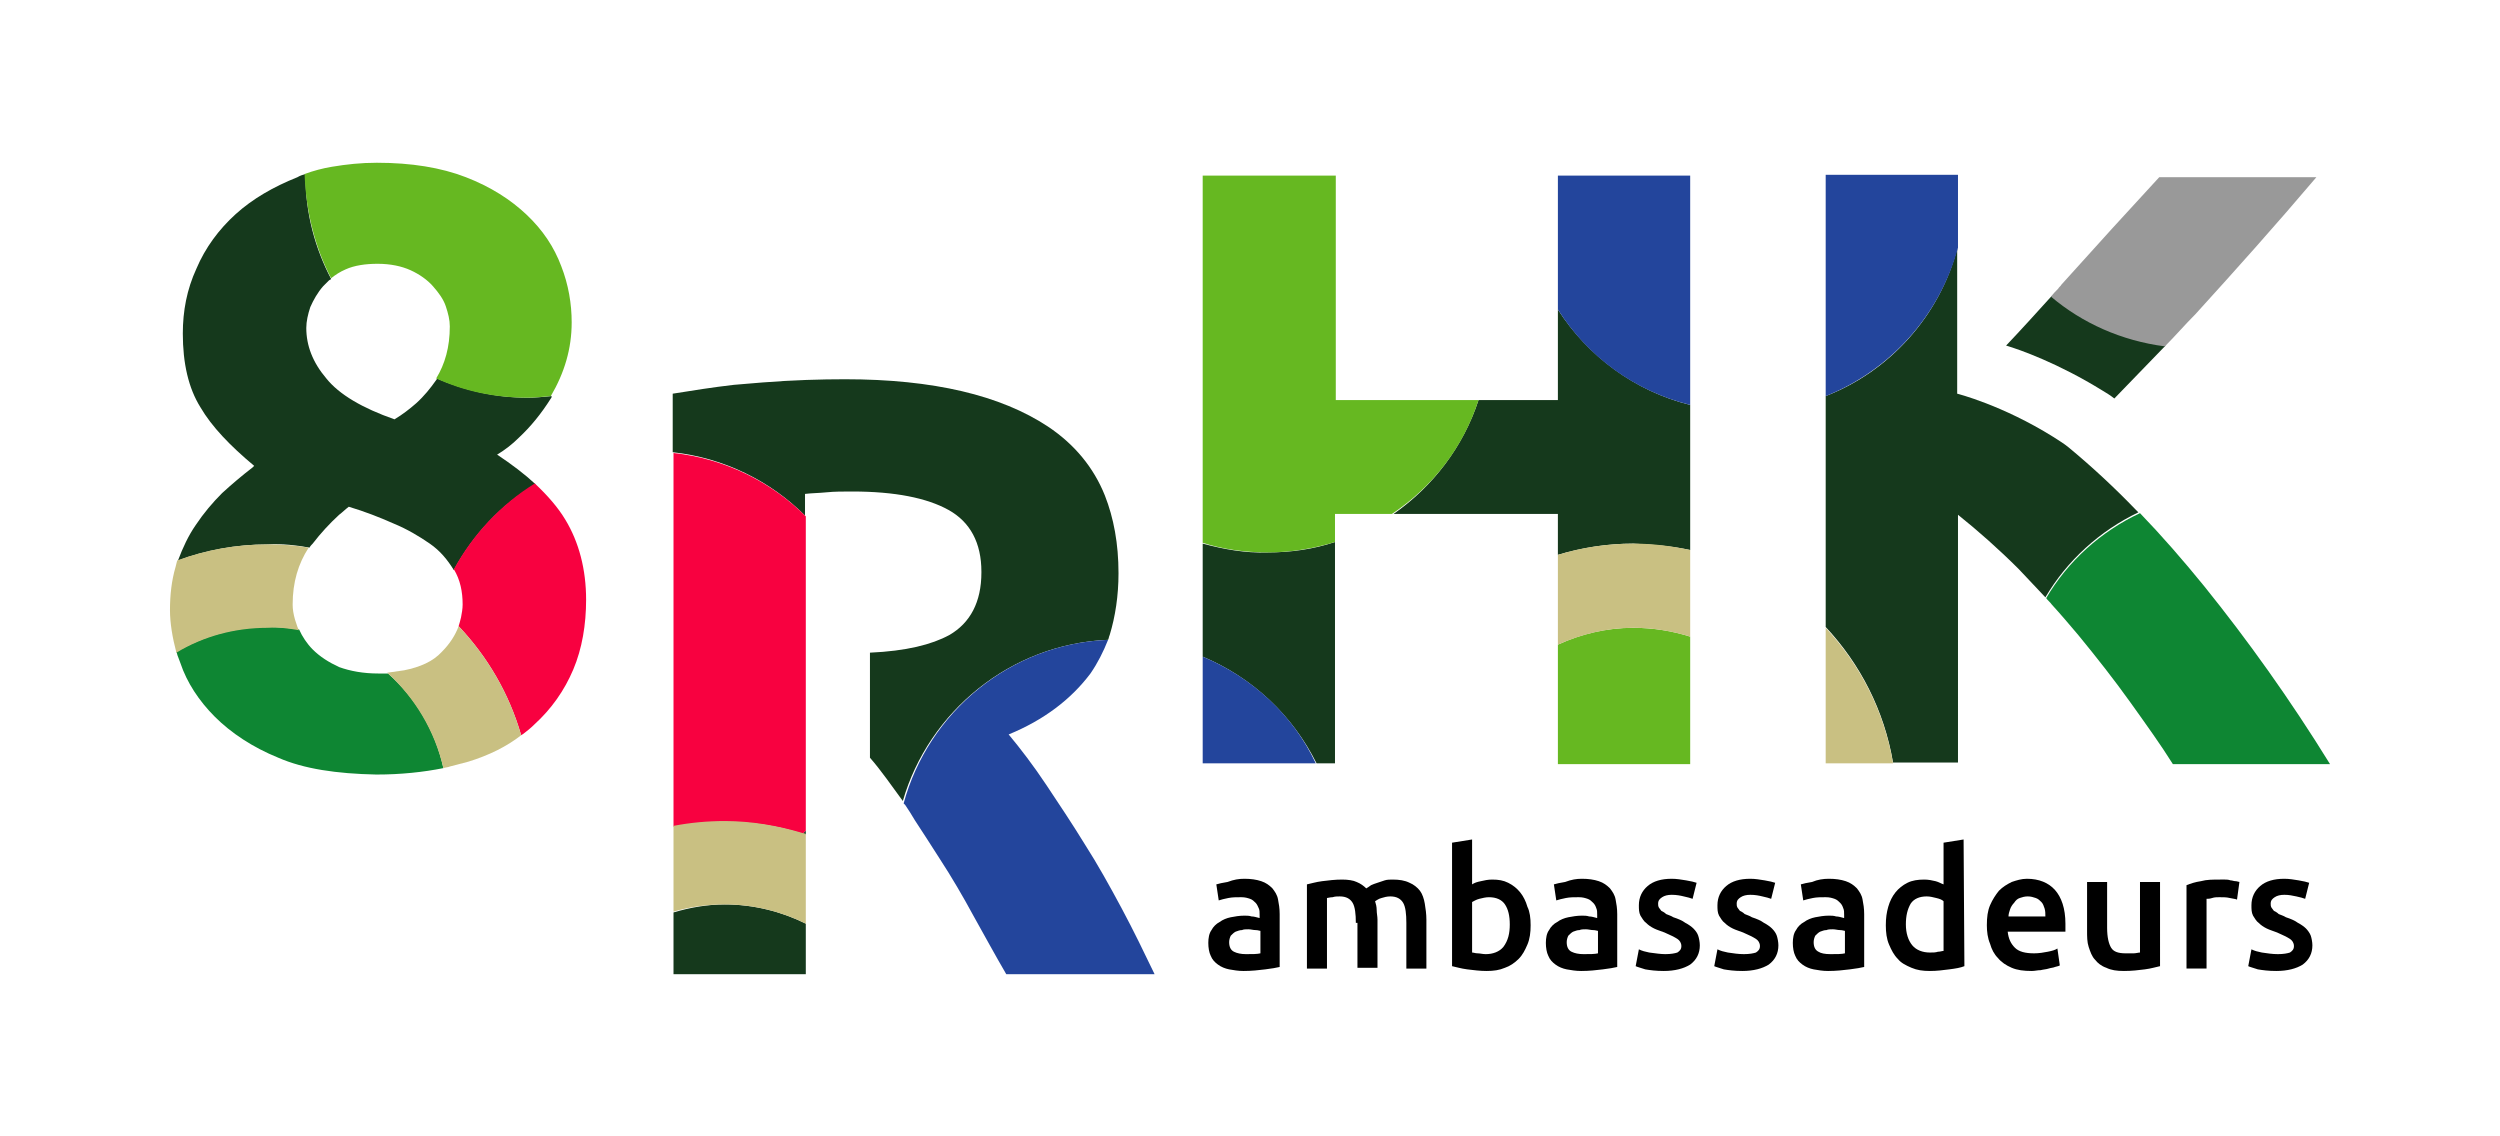 <?xml version="1.0" encoding="utf-8"?>
<!-- Generator: Adobe Illustrator 21.1.0, SVG Export Plug-In . SVG Version: 6.00 Build 0)  -->
<svg version="1.1" id="Laag_1" xmlns="http://www.w3.org/2000/svg" xmlns:xlink="http://www.w3.org/1999/xlink" x="0px" y="0px"
	 viewBox="0 0 311.8 141.7" style="enable-background:new 0 0 311.8 141.7;" xml:space="preserve">
<style type="text/css">
	.st0{opacity:0;fill:#FFFFFF;}
	.st1{fill:#15391C;}
	.st2{fill:#0E8633;}
	.st3{fill:#66B821;}
	.st4{fill:#999999;}
	.st5{fill:#F80140;}
	.st6{fill:#23459C;}
	.st7{fill:#C9C082;}
</style>
<rect y="0" class="st0" width="311.8" height="141.7"/>
<g>
	<g>
		<path class="st1" d="M38.6,68.3c0.1-0.2,0.3-0.4,0.4-0.5c1-1.3,2.1-2.5,3.3-3.6c0.4-0.3,0.8-0.7,1.2-1c2,0.6,3.8,1.3,5.6,2.1
			c1.7,0.7,3.2,1.6,4.5,2.5s2.2,2,3,3.3c2.4-4.4,5.9-8.2,10.2-10.7c-1.4-1.3-3-2.5-4.8-3.7c1-0.6,1.9-1.3,2.7-2.1
			c1.5-1.4,2.8-3,4-4.9c0.1-0.1,0.1-0.2,0.1-0.3c-1,0.1-2,0.2-3,0.2c-4,0-7.9-0.9-11.3-2.4c0,0.1-0.1,0.2-0.1,0.2
			c-0.7,1-1.5,2-2.5,2.9c-0.8,0.7-1.7,1.4-2.7,2c-4-1.4-6.9-3.1-8.5-5.1c-1.7-2-2.5-4.1-2.5-6.3c0-0.8,0.2-1.7,0.5-2.6
			c0.4-0.9,0.9-1.8,1.6-2.6c0.2-0.2,0.5-0.5,0.7-0.7c0.1-0.1,0.2-0.1,0.3-0.2c-2-3.8-3.2-8.2-3.2-12.8c0-0.1,0-0.2,0-0.3
			c-0.3,0.1-0.7,0.2-1,0.4c-3,1.2-5.6,2.7-7.7,4.6s-3.8,4.2-4.9,6.8c-1.2,2.6-1.7,5.3-1.7,8.1c0,3.7,0.7,6.8,2.2,9.2
			c1.4,2.4,3.7,4.8,6.7,7.3c-0.1,0.1-0.1,0.1-0.2,0.2c-1.3,1-2.6,2.1-3.8,3.2c-1.2,1.2-2.3,2.5-3.3,4c-0.9,1.3-1.6,2.8-2.2,4.4
			c3.5-1.3,7.3-2,11.2-2C35.2,67.8,37,68,38.6,68.3z"/>
		<path class="st1" d="M138.2,79.8c0.1-0.2,0.1-0.4,0.2-0.6c0.7-2.3,1.1-4.9,1.1-7.7c0-3.7-0.6-6.9-1.7-9.7
			c-1.4-3.5-3.8-6.4-7.1-8.6c-5.9-3.9-14.3-5.9-25.3-5.9c-3,0-6.5,0.1-10.3,0.4c-1.2,0.1-2.4,0.2-3.6,0.3c-2.6,0.3-5.1,0.7-7.6,1.1
			v7.3c6.4,0.7,12.2,3.6,16.5,7.9v-2.7c0.8-0.1,1.7-0.1,2.7-0.2c1-0.1,2-0.1,3.2-0.1c5.3,0,9.3,0.8,12,2.3c2.7,1.5,4.1,4.1,4.1,7.7
			v0.1c0,3.7-1.4,6.3-4,7.8c-2.2,1.2-5.4,2-9.9,2.2v1.7c0,0.2,0,0.5,0,0.7s0,0.5,0,0.7v10l0,0c1.4,1.6,2.7,3.5,4.1,5.4
			C115.8,88.8,126,80.3,138.2,79.8z"/>
		<path class="st1" d="M210.8,68.6v-17v-1.1c-6.9-1.7-12.8-6.1-16.5-11.9v11.3h-9.9c-1.9,5.8-5.7,10.8-10.6,14.2h20.5v2.1v3
			c3-0.9,6.2-1.4,9.4-1.4C206.1,67.9,208.5,68.1,210.8,68.6z"/>
		<path class="st1" d="M100.5,104.1v-0.5c-0.1,0.1-0.2,0.2-0.4,0.4C100.3,104,100.4,104,100.5,104.1z"/>
		<path class="st1" d="M150,67.8v13.4v0.7c6.2,2.6,11.2,7.3,14.2,13.3h1.4h0.9v-6.1V67.6c-2.7,0.9-5.5,1.3-8.4,1.3
			C155.3,69,152.6,68.5,150,67.8z"/>
		<path class="st1" d="M250.2,43.1c1.7,0.5,6.5,2.2,12,5.6c0.5,0.3,1,0.6,1.5,1c2-2.1,4-4.1,6-6.2c0.1-0.1,0.3-0.3,0.4-0.4
			c-5.4-0.7-10.2-2.9-14.2-6.2C254,39,252.1,41.1,250.2,43.1z"/>
		<path class="st1" d="M84,113.8v7.7h16.5v-2v-4.3c-3-1.5-6.5-2.4-10.1-2.4C88.2,112.8,86,113.2,84,113.8z"/>
		<path class="st1" d="M227.7,49.4v2.1V77v1.2c4.3,4.6,7.3,10.4,8.4,16.9h8.1V64.2c2.5,2,5.1,4.3,7.6,6.8c1.1,1.2,2.2,2.3,3.3,3.5
			c2.7-4.6,6.8-8.3,11.6-10.6c-0.1-0.1-0.2-0.2-0.3-0.3c-2.7-2.8-5.5-5.4-8.4-7.8c-0.6-0.5-1.3-0.9-1.9-1.3c-6.4-4-12-5.4-12-5.4V39
			v-8C241.9,39.4,235.7,46.3,227.7,49.4z"/>
		<path class="st2" d="M48.4,84c-0.4,0-0.8,0-1.2,0c-1.9,0-3.5-0.3-4.9-0.8C41,82.6,39.9,81.9,39,81c-0.7-0.7-1.3-1.6-1.7-2.5
			c-1.3-0.2-2.6-0.3-3.9-0.3c-4.1,0-8,1.1-11.4,3.1c0.1,0.2,0.1,0.4,0.2,0.6c0.1,0.3,0.2,0.5,0.3,0.8c0.8,2.4,2.3,4.7,4.3,6.7
			s4.7,3.8,7.9,5.1c3.2,1.4,7.3,2,12.2,2.1H47c3,0,5.8-0.3,8.3-0.8C54.3,91.2,51.9,87.1,48.4,84z"/>
		<path class="st2" d="M255.2,74.6c0.2,0.3,0.5,0.5,0.7,0.8c1.1,1.2,2.2,2.5,3.3,3.8c2.3,2.8,4.5,5.6,6.5,8.4s3.8,5.3,5.3,7.7h19.6
			c-5-8.1-10.3-15.5-15.7-22.2c-2.6-3.2-5.3-6.3-8-9.1C262,66.3,257.9,70,255.2,74.6z"/>
		<path class="st3" d="M210.8,81.8v-2.4c-2.2-0.7-4.6-1.1-7.1-1.1c-3.4,0-6.6,0.8-9.4,2.1v14.9h16.5V81.8z"/>
		<path class="st3" d="M41.3,34.7c0.5-0.4,1.1-0.8,1.8-1.1c1.1-0.5,2.5-0.7,4-0.7c1.6,0,3,0.3,4.1,0.8s2.1,1.2,2.8,2
			s1.3,1.6,1.6,2.5s0.5,1.7,0.5,2.5c0,2.6-0.6,4.7-1.7,6.5c3.5,1.6,7.3,2.4,11.3,2.4c1,0,2-0.1,3-0.2c1.7-2.9,2.6-5.9,2.6-9.2
			c0-2.3-0.4-4.7-1.3-7c-0.9-2.4-2.3-4.5-4.3-6.4s-4.5-3.5-7.6-4.7c-3.1-1.2-6.8-1.8-11.1-1.8c-2,0-3.8,0.2-5.6,0.5
			c-1.2,0.2-2.3,0.5-3.4,0.9c0,0.1,0,0.2,0,0.3C38.2,26.5,39.3,30.9,41.3,34.7z"/>
		<path class="st3" d="M184.4,49.9H184h-17.4v-28H150v44.9v0.9c2.5,0.8,5.3,1.2,8.1,1.2c2.9,0,5.8-0.5,8.4-1.3v-0.2v-3.3h7h0.1
			C178.7,60.7,182.5,55.8,184.4,49.9z"/>
		<path class="st4" d="M257.1,35.5c-0.1,0.2-0.3,0.3-0.4,0.5c-0.3,0.3-0.6,0.6-0.9,1c3.9,3.3,8.8,5.5,14.2,6.2
			c1.3-1.3,2.5-2.7,3.8-4c5-5.5,10.1-11.2,15.1-17.1h-19.6C265.6,26.1,261.5,30.6,257.1,35.5z"/>
		<path class="st5" d="M84,96.7v6.4c2.1-0.4,4.2-0.6,6.4-0.6c3.4,0,6.7,0.5,9.7,1.5c0.1-0.1,0.2-0.2,0.4-0.4v-0.1V65.8v-1.4
			c-4.3-4.3-10.1-7.2-16.5-7.9V96.7z"/>
		<path class="st5" d="M56.6,71L56.6,71c0.8,1.3,1.1,2.8,1.1,4.4c0,0.5-0.1,1.1-0.2,1.6c-0.1,0.4-0.2,0.8-0.3,1.1
			c3.6,3.8,6.3,8.4,7.8,13.6c0.1-0.1,0.2-0.1,0.3-0.2c0.4-0.3,0.9-0.7,1.3-1.1c2.2-2,3.8-4.3,4.9-6.9s1.6-5.6,1.6-8.7
			c0-3.8-0.9-7.2-2.6-10c-0.9-1.5-2.2-3-3.8-4.5C62.5,62.9,59,66.6,56.6,71z"/>
		<path class="st5" d="M108.6,83.3v1.4c0-0.2,0-0.5,0-0.7C108.6,83.8,108.6,83.5,108.6,83.3z"/>
		<path class="st6" d="M210.8,50.5V21.9h-16.5v11.9v4.8C198,44.5,203.9,48.8,210.8,50.5z"/>
		<path class="st6" d="M227.7,26.3v10.9v12.2c8-3.2,14.2-10,16.5-18.5v-2v-7.1h-16.5V26.3z"/>
		<path class="st7" d="M37.3,78.6c-0.1-0.1-0.1-0.2-0.2-0.4c-0.1-0.3-0.2-0.6-0.3-0.9c-0.2-0.7-0.3-1.3-0.3-1.9c0-2.8,0.7-5.1,2-7.1
			l0,0c-1.7-0.3-3.4-0.4-5.2-0.4c-3.9,0-7.7,0.7-11.2,2c0,0.1-0.1,0.3-0.1,0.4s-0.1,0.3-0.1,0.4c-0.5,1.7-0.7,3.5-0.7,5.4
			c0,1.6,0.3,3.4,0.8,5.3c3.3-2,7.2-3.1,11.4-3.1C34.8,78.2,36.1,78.4,37.3,78.6z"/>
		<path class="st7" d="M90.4,102.4c-2.2,0-4.3,0.2-6.4,0.6v3.4v7.3c2-0.6,4.2-0.9,6.4-0.9c3.6,0,7.1,0.9,10.1,2.4V104
			c-0.1,0-0.2-0.1-0.4-0.1C97.1,103,93.8,102.4,90.4,102.4z"/>
		<path class="st7" d="M65,91.7c-1.5-5.2-4.2-9.8-7.8-13.6c-0.4,1.1-1.1,2.2-2.1,3.2c-1.1,1.2-2.7,1.9-4.7,2.3
			c-0.7,0.1-1.4,0.2-2.1,0.3c3.4,3.1,5.9,7.2,7,11.9c0.3-0.1,0.6-0.1,0.8-0.2c0.8-0.2,1.5-0.4,2.3-0.6C61,94.2,63.2,93.1,65,91.7z"
			/>
		<path class="st7" d="M210.8,79.4v-9.6v-1.2c-2.3-0.5-4.6-0.8-7.1-0.8c-3.3,0-6.5,0.5-9.4,1.4V76v4.4c2.9-1.3,6.1-2.1,9.4-2.1
			C206.2,78.3,208.5,78.7,210.8,79.4z"/>
		<path class="st7" d="M227.7,95.2h7.8h0.6c-1.1-6.5-4.1-12.3-8.4-16.9L227.7,95.2L227.7,95.2z"/>
		<path class="st6" d="M121.4,114.2c1.4,2.5,2.7,4.9,4.1,7.3H144c-1.3-2.7-2.6-5.4-4.1-8.2c-1.5-2.8-3-5.5-4.6-8
			c-1.6-2.6-3.2-5-4.8-7.4s-3.2-4.5-4.7-6.3c4.4-1.8,7.8-4.4,10.2-7.6c0.9-1.3,1.6-2.7,2.2-4.2c-12.2,0.5-22.4,9-25.5,20.4
			c0.1,0.1,0.1,0.1,0.2,0.2c0.4,0.6,0.8,1.2,1.2,1.9c1,1.5,2,3.1,3.1,4.8C118.7,109.4,120.1,111.8,121.4,114.2z"/>
		<path class="st6" d="M150,81.9v13.3h14h0.1C161.3,89.2,156.2,84.5,150,81.9z"/>
	</g>
	<g>
		<path d="M155.2,109.6c0.8,0,1.5,0.1,2.1,0.3c0.6,0.2,1,0.5,1.4,0.9c0.3,0.4,0.6,0.8,0.7,1.4c0.1,0.5,0.2,1.1,0.2,1.8v6.6
			c-0.4,0.1-1,0.2-1.8,0.3c-0.8,0.1-1.7,0.2-2.7,0.2c-0.7,0-1.2-0.1-1.8-0.2c-0.5-0.1-1-0.3-1.4-0.6c-0.4-0.3-0.7-0.6-0.9-1.1
			c-0.2-0.4-0.3-1-0.3-1.6s0.1-1.2,0.4-1.6c0.2-0.4,0.6-0.8,1-1c0.4-0.3,0.9-0.5,1.4-0.6s1.1-0.2,1.7-0.2c0.3,0,0.6,0,0.9,0.1
			c0.3,0,0.6,0.1,1,0.2v-0.4c0-0.3,0-0.6-0.1-0.8s-0.2-0.5-0.4-0.7s-0.4-0.4-0.7-0.5s-0.6-0.2-1.1-0.2c-0.6,0-1.1,0-1.6,0.1
			s-0.9,0.2-1.2,0.3l-0.3-2c0.3-0.1,0.8-0.2,1.4-0.3C153.9,109.7,154.5,109.6,155.2,109.6z M155.4,119c0.8,0,1.4,0,1.8-0.1v-2.8
			c-0.1,0-0.3-0.1-0.6-0.1s-0.6-0.1-0.9-0.1c-0.3,0-0.6,0-0.8,0.1c-0.3,0-0.5,0.1-0.8,0.2c-0.2,0.1-0.4,0.3-0.6,0.5
			c-0.1,0.2-0.2,0.5-0.2,0.8c0,0.6,0.2,1,0.6,1.2C154.3,118.9,154.8,119,155.4,119z"/>
		<path d="M169.1,115.1c0-1.1-0.1-2-0.4-2.5c-0.3-0.5-0.8-0.8-1.6-0.8c-0.3,0-0.6,0-0.9,0.1c-0.3,0-0.6,0.1-0.7,0.1v8.8H163v-10.5
			c0.5-0.1,1.1-0.3,1.9-0.4c0.8-0.1,1.6-0.2,2.5-0.2c0.7,0,1.4,0.1,1.8,0.3c0.5,0.2,0.9,0.5,1.2,0.8c0.2-0.1,0.3-0.2,0.6-0.4
			c0.2-0.1,0.5-0.2,0.8-0.3c0.3-0.1,0.6-0.2,0.9-0.3c0.3-0.1,0.7-0.1,1-0.1c0.8,0,1.5,0.1,2.1,0.4c0.5,0.2,1,0.6,1.3,1
			s0.5,1,0.6,1.6s0.2,1.3,0.2,2v6.1h-2.5v-5.7c0-1.1-0.1-2-0.4-2.5c-0.3-0.5-0.8-0.8-1.6-0.8c-0.4,0-0.8,0.1-1.1,0.2
			c-0.4,0.1-0.6,0.3-0.8,0.4c0.1,0.3,0.2,0.7,0.2,1.1s0.1,0.8,0.1,1.2v6h-2.5v-5.6H169.1z"/>
		<path d="M190.9,115.4c0,0.9-0.1,1.7-0.4,2.4c-0.3,0.7-0.6,1.3-1.1,1.8s-1.1,0.9-1.7,1.1c-0.7,0.3-1.4,0.4-2.3,0.4
			c-0.8,0-1.6-0.1-2.4-0.2c-0.8-0.1-1.4-0.3-1.9-0.4v-15.4l2.5-0.4v5.6c0.3-0.2,0.6-0.3,1.1-0.4c0.4-0.1,0.9-0.2,1.4-0.2
			c0.8,0,1.4,0.1,2,0.4s1.1,0.7,1.5,1.2s0.7,1.1,0.9,1.8C190.8,113.7,190.9,114.5,190.9,115.4z M188.3,115.3c0-1.1-0.2-1.9-0.6-2.5
			c-0.4-0.6-1.1-0.9-2-0.9c-0.4,0-0.8,0.1-1.2,0.2s-0.7,0.3-0.9,0.4v6.3c0.2,0,0.4,0.1,0.7,0.1s0.6,0.1,1,0.1c0.9,0,1.7-0.3,2.2-0.9
			C188.1,117.3,188.3,116.4,188.3,115.3z"/>
		<path d="M197.3,109.6c0.8,0,1.5,0.1,2.1,0.3c0.6,0.2,1,0.5,1.4,0.9c0.3,0.4,0.6,0.8,0.7,1.4c0.1,0.5,0.2,1.1,0.2,1.8v6.6
			c-0.4,0.1-1,0.2-1.8,0.3c-0.8,0.1-1.7,0.2-2.7,0.2c-0.7,0-1.2-0.1-1.8-0.2c-0.5-0.1-1-0.3-1.4-0.6c-0.4-0.3-0.7-0.6-0.9-1.1
			c-0.2-0.4-0.3-1-0.3-1.6s0.1-1.2,0.4-1.6c0.2-0.4,0.6-0.8,1-1c0.4-0.3,0.9-0.5,1.4-0.6s1.1-0.2,1.7-0.2c0.3,0,0.6,0,0.9,0.1
			c0.3,0,0.6,0.1,1,0.2v-0.4c0-0.3,0-0.6-0.1-0.8c-0.1-0.3-0.2-0.5-0.4-0.7s-0.4-0.4-0.7-0.5s-0.6-0.2-1.1-0.2c-0.6,0-1.1,0-1.6,0.1
			s-0.9,0.2-1.2,0.3l-0.3-2c0.3-0.1,0.8-0.2,1.4-0.3C196,109.7,196.6,109.6,197.3,109.6z M197.5,119c0.8,0,1.4,0,1.8-0.1v-2.8
			c-0.1,0-0.3-0.1-0.6-0.1s-0.6-0.1-0.9-0.1c-0.3,0-0.6,0-0.8,0.1c-0.3,0-0.5,0.1-0.8,0.2c-0.2,0.1-0.4,0.3-0.6,0.5
			c-0.1,0.2-0.2,0.5-0.2,0.8c0,0.6,0.2,1,0.6,1.2C196.4,118.9,196.9,119,197.5,119z"/>
		<path d="M207.7,119c0.7,0,1.2-0.1,1.5-0.2c0.3-0.2,0.5-0.4,0.5-0.8s-0.2-0.7-0.5-0.9c-0.3-0.2-0.9-0.5-1.6-0.8
			c-0.5-0.2-0.9-0.3-1.3-0.5c-0.4-0.2-0.7-0.4-1-0.7c-0.3-0.2-0.5-0.6-0.7-0.9c-0.2-0.4-0.2-0.8-0.2-1.3c0-1,0.4-1.8,1.1-2.4
			c0.7-0.6,1.7-0.9,3-0.9c0.6,0,1.2,0.1,1.8,0.2s1,0.2,1.3,0.3l-0.5,2c-0.3-0.1-0.6-0.2-1.1-0.3c-0.4-0.1-0.9-0.2-1.5-0.2
			c-0.5,0-0.9,0.1-1.2,0.3c-0.3,0.2-0.5,0.4-0.5,0.8c0,0.2,0,0.3,0.1,0.5c0.1,0.1,0.2,0.3,0.3,0.4c0.2,0.1,0.4,0.2,0.6,0.4
			c0.2,0.1,0.6,0.2,0.9,0.4c0.6,0.2,1.1,0.4,1.5,0.7c0.4,0.2,0.8,0.5,1,0.7c0.3,0.3,0.5,0.6,0.6,0.9s0.2,0.8,0.2,1.2
			c0,1-0.4,1.8-1.2,2.4c-0.8,0.5-1.9,0.8-3.3,0.8c-1,0-1.7-0.1-2.3-0.2c-0.6-0.2-1-0.3-1.2-0.4l0.4-2.1c0.4,0.2,0.8,0.3,1.3,0.4
			C206.5,118.9,207.1,119,207.7,119z"/>
		<path d="M217.5,119c0.7,0,1.2-0.1,1.5-0.2c0.3-0.2,0.5-0.4,0.5-0.8s-0.2-0.7-0.5-0.9c-0.3-0.2-0.9-0.5-1.6-0.8
			c-0.5-0.2-0.9-0.3-1.3-0.5c-0.4-0.2-0.7-0.4-1-0.7c-0.3-0.2-0.5-0.6-0.7-0.9c-0.2-0.4-0.2-0.8-0.2-1.3c0-1,0.4-1.8,1.1-2.4
			c0.7-0.6,1.7-0.9,3-0.9c0.6,0,1.2,0.1,1.8,0.2s1,0.2,1.3,0.3l-0.5,2c-0.3-0.1-0.6-0.2-1.1-0.3c-0.4-0.1-0.9-0.2-1.5-0.2
			c-0.5,0-0.9,0.1-1.2,0.3c-0.3,0.2-0.5,0.4-0.5,0.8c0,0.2,0,0.3,0.1,0.5c0.1,0.1,0.2,0.3,0.3,0.4c0.2,0.1,0.4,0.2,0.6,0.4
			c0.2,0.1,0.6,0.2,0.9,0.4c0.6,0.2,1.1,0.4,1.5,0.7c0.4,0.2,0.8,0.5,1,0.7c0.3,0.3,0.5,0.6,0.6,0.9s0.2,0.8,0.2,1.2
			c0,1-0.4,1.8-1.2,2.4c-0.8,0.5-1.9,0.8-3.3,0.8c-1,0-1.7-0.1-2.3-0.2c-0.6-0.2-1-0.3-1.2-0.4l0.4-2.1c0.4,0.2,0.8,0.3,1.3,0.4
			C216.2,118.9,216.8,119,217.5,119z"/>
		<path d="M228.1,109.6c0.8,0,1.5,0.1,2.1,0.3c0.6,0.2,1,0.5,1.4,0.9c0.3,0.4,0.6,0.8,0.7,1.4c0.1,0.5,0.2,1.1,0.2,1.8v6.6
			c-0.4,0.1-1,0.2-1.8,0.3c-0.8,0.1-1.7,0.2-2.7,0.2c-0.7,0-1.2-0.1-1.8-0.2c-0.5-0.1-1-0.3-1.4-0.6c-0.4-0.3-0.7-0.6-0.9-1.1
			c-0.2-0.4-0.3-1-0.3-1.6s0.1-1.2,0.4-1.6c0.2-0.4,0.6-0.8,1-1c0.4-0.3,0.9-0.5,1.4-0.6s1.1-0.2,1.7-0.2c0.3,0,0.6,0,0.9,0.1
			c0.3,0,0.6,0.1,1,0.2v-0.4c0-0.3,0-0.6-0.1-0.8c-0.1-0.3-0.2-0.5-0.4-0.7s-0.4-0.4-0.7-0.5s-0.6-0.2-1.1-0.2c-0.6,0-1.1,0-1.6,0.1
			s-0.9,0.2-1.2,0.3l-0.3-2c0.3-0.1,0.8-0.2,1.4-0.3C226.7,109.7,227.4,109.6,228.1,109.6z M228.3,119c0.8,0,1.4,0,1.8-0.1v-2.8
			c-0.1,0-0.3-0.1-0.6-0.1s-0.6-0.1-0.9-0.1c-0.3,0-0.6,0-0.8,0.1c-0.3,0-0.5,0.1-0.8,0.2c-0.2,0.1-0.4,0.3-0.6,0.5
			c-0.1,0.2-0.2,0.5-0.2,0.8c0,0.6,0.2,1,0.6,1.2C227.1,118.9,227.6,119,228.3,119z"/>
		<path d="M245,120.5c-0.5,0.2-1.1,0.3-1.9,0.4c-0.8,0.1-1.5,0.2-2.4,0.2s-1.6-0.1-2.3-0.4s-1.3-0.6-1.7-1.1
			c-0.5-0.5-0.8-1.1-1.1-1.8c-0.3-0.7-0.4-1.5-0.4-2.4s0.1-1.6,0.3-2.3c0.2-0.7,0.5-1.3,0.9-1.8s0.9-0.9,1.5-1.2
			c0.6-0.3,1.3-0.4,2.1-0.4c0.5,0,1,0.1,1.4,0.2s0.7,0.3,1,0.4v-5.2l2.5-0.4L245,120.5L245,120.5z M237.7,115.3c0,1.1,0.3,2,0.8,2.6
			s1.3,0.9,2.2,0.9c0.4,0,0.7,0,1-0.1c0.3,0,0.5-0.1,0.7-0.1v-6.2c-0.2-0.2-0.5-0.3-0.9-0.4s-0.8-0.2-1.2-0.2c-0.9,0-1.6,0.3-2,0.9
			C237.9,113.4,237.7,114.2,237.7,115.3z"/>
		<path d="M247.8,115.4c0-1,0.1-1.8,0.4-2.5c0.3-0.7,0.7-1.3,1.1-1.8c0.5-0.5,1-0.8,1.6-1.1c0.6-0.2,1.2-0.4,1.9-0.4
			c1.5,0,2.7,0.5,3.5,1.4s1.3,2.3,1.3,4.2c0,0.1,0,0.3,0,0.5s0,0.3,0,0.5h-7.2c0.1,0.9,0.4,1.5,0.9,2s1.3,0.7,2.4,0.7
			c0.6,0,1.2-0.1,1.7-0.2s0.9-0.2,1.2-0.4l0.3,2.1c-0.1,0.1-0.3,0.1-0.6,0.2c-0.2,0.1-0.5,0.1-0.8,0.2s-0.6,0.1-1,0.2
			c-0.4,0-0.7,0.1-1.1,0.1c-1,0-1.8-0.1-2.5-0.4s-1.3-0.7-1.7-1.2c-0.5-0.5-0.8-1.1-1-1.8C247.9,117,247.8,116.2,247.8,115.4z
			 M255.1,114.3c0-0.3,0-0.7-0.1-1s-0.2-0.6-0.4-0.8c-0.2-0.2-0.4-0.4-0.7-0.5s-0.6-0.2-1-0.2s-0.7,0.1-1,0.2s-0.5,0.3-0.7,0.6
			c-0.2,0.2-0.4,0.5-0.5,0.8s-0.2,0.6-0.2,0.9H255.1z"/>
		<path d="M269.4,120.5c-0.5,0.1-1.1,0.3-1.9,0.4s-1.6,0.2-2.6,0.2c-0.9,0-1.6-0.1-2.2-0.4c-0.6-0.2-1.1-0.6-1.4-1
			c-0.4-0.4-0.6-1-0.8-1.6c-0.2-0.6-0.2-1.3-0.2-2V110h2.5v5.7c0,1.2,0.2,2,0.5,2.5s0.9,0.7,1.8,0.7c0.3,0,0.6,0,1,0
			c0.3,0,0.6-0.1,0.8-0.1V110h2.5L269.4,120.5L269.4,120.5z"/>
		<path d="M279,112.2c-0.2-0.1-0.5-0.1-0.9-0.2s-0.8-0.1-1.3-0.1c-0.3,0-0.6,0-0.9,0.1s-0.5,0.1-0.7,0.1v8.7h-2.5v-10.4
			c0.5-0.2,1.1-0.4,1.8-0.5c0.7-0.2,1.5-0.2,2.4-0.2c0.2,0,0.4,0,0.6,0s0.4,0,0.7,0.1c0.2,0,0.4,0.1,0.6,0.1s0.4,0.1,0.5,0.1
			L279,112.2z"/>
		<path d="M284.1,119c0.7,0,1.2-0.1,1.5-0.2c0.3-0.2,0.5-0.4,0.5-0.8s-0.2-0.7-0.5-0.9c-0.3-0.2-0.9-0.5-1.6-0.8
			c-0.5-0.2-0.9-0.3-1.3-0.5s-0.7-0.4-1-0.7c-0.3-0.2-0.5-0.6-0.7-0.9c-0.2-0.4-0.2-0.8-0.2-1.3c0-1,0.4-1.8,1.1-2.4s1.7-0.9,3-0.9
			c0.6,0,1.2,0.1,1.8,0.2c0.6,0.1,1,0.2,1.3,0.3l-0.5,2c-0.3-0.1-0.6-0.2-1.1-0.3s-0.9-0.2-1.5-0.2c-0.5,0-0.9,0.1-1.2,0.3
			c-0.3,0.2-0.5,0.4-0.5,0.8c0,0.2,0,0.3,0.1,0.5c0.1,0.1,0.2,0.3,0.3,0.4c0.2,0.1,0.4,0.2,0.6,0.4c0.2,0.1,0.6,0.2,0.9,0.4
			c0.6,0.2,1.1,0.4,1.5,0.7c0.4,0.2,0.8,0.5,1,0.7s0.5,0.6,0.6,0.9s0.2,0.8,0.2,1.2c0,1-0.4,1.8-1.2,2.4c-0.8,0.5-1.9,0.8-3.3,0.8
			c-1,0-1.7-0.1-2.3-0.2c-0.6-0.2-1-0.3-1.2-0.4l0.4-2.1c0.4,0.2,0.8,0.3,1.3,0.4C282.8,118.9,283.4,119,284.1,119z"/>
	</g>
</g>
</svg>
